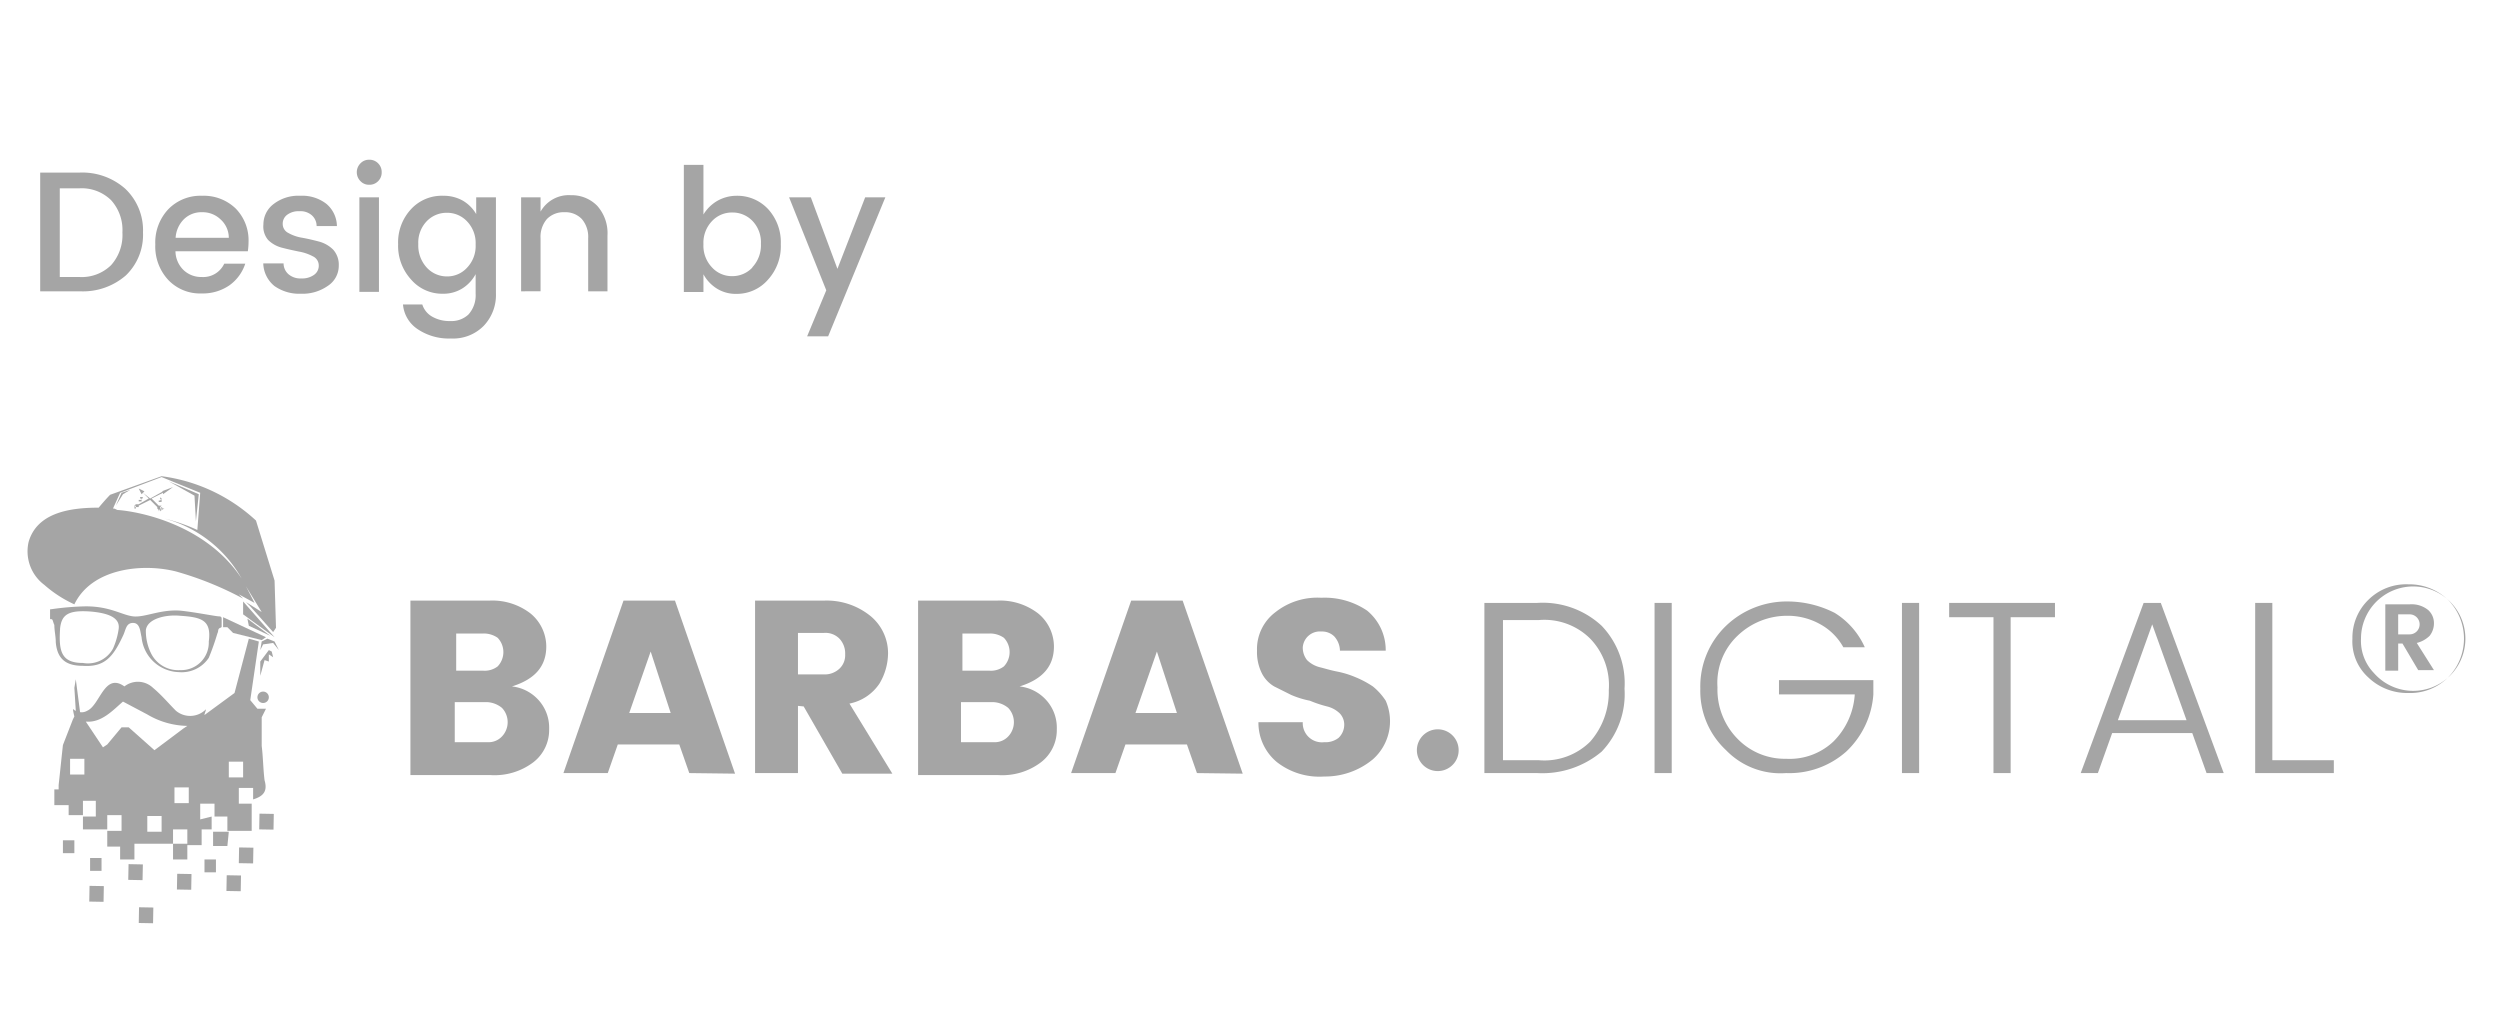 <svg id="Camada_1" data-name="Camada 1" xmlns="http://www.w3.org/2000/svg" viewBox="0 0 174.82 72.23"><defs><style>.cls-1{fill:#a5a5a5;}</style></defs><path class="cls-1" d="M5.8,46.56c1.5.1,2.1-.6,2.8-2.1.2-.4.2-.9.7-.9s.5.6.6,1A2.7,2.7,0,0,0,12.5,47a2.28,2.28,0,0,0,2.1-1,17.72,17.72,0,0,0,.6-1.7c.1-.2,0-.3.2-.4a.1.1,0,0,0,.1-.1v-.5c0-.1,0-.2-.2-.2s-1.7-.3-2.7-.4c-1.4-.1-2.5.5-3.3.4s-1.6-.7-3.3-.7a19.42,19.42,0,0,0-2.4.2c-.1,0-.1,0-.1.1v.5c0,.1,0,.1.1.1s.1.2.2.4c0,.4.1.8.1,1.2C4,46.16,4.7,46.56,5.8,46.56Zm4.4-2.5c.1-.8,1.4-1.1,2.4-1,1.5.1,2.2.3,2,1.8a1.93,1.93,0,0,1-2,2,2.12,2.12,0,0,1-2-1.1A3.53,3.53,0,0,1,10.2,44.06Zm-6-.1c.1-1,.6-1.3,2.1-1.2,1.2.1,2.1.4,2,1.2a5.09,5.09,0,0,1-.4,1.4,2,2,0,0,1-2.1,1C4.3,46.36,4.1,45.56,4.2,44Z"/><polygon class="cls-1" points="15.6 43.86 15.9 43.86 16.3 44.26 18.3 44.76 18.6 44.56 15.6 43.16 15.6 43.86"/><polygon class="cls-1" points="17 42.06 17 42.96 19.2 44.56 17 42.06"/><polygon class="cls-1" points="18.9 44.46 17.3 43.26 17.4 43.76 18.9 44.46"/><polygon class="cls-1" points="19.2 44.86 18.7 44.66 18.3 44.86 18.2 45.46 18.4 45.06 19.1 44.96 19.5 45.46 19.2 44.86"/><circle class="cls-1" cx="18.4" cy="48.76" r="0.4"/><polygon class="cls-1" points="18.8 45.76 19.1 45.96 19 45.56 18.8 45.46 18.2 46.26 18.2 47.26 18.5 46.16 18.8 46.26 18.8 45.76"/><path class="cls-1" d="M5.2,42.26c1.2-2.5,4.7-2.9,7.1-2.3a23.05,23.05,0,0,1,4.7,1.9l-.3-.3,1.1.6L17.2,41l1.1,1.8-1.1-.7.3.3,1.6,1.8.2-.3-.1-3.3-1.3-4.2a12,12,0,0,0-6.6-3.1l-3.6,1.3s-.3.3-.8.9c-1.9,0-4.3.3-4.9,2.4a2.93,2.93,0,0,0,1.1,3A8.53,8.53,0,0,0,5.2,42.26Zm2.7-6.7.5-1.1,2.9-1.1,2.7,1.1-.2,2.6a12.67,12.67,0,0,0-2.3-.8,8.83,8.83,0,0,1,5.4,4.2c-2.5-3.8-7.2-4.7-8.7-4.8-.2-.1-.2-.1-.3-.1Z"/><polygon class="cls-1" points="9.4 35.46 9.4 35.56 9.5 35.56 9.5 35.46 9.4 35.46"/><polygon class="cls-1" points="9.5 35.36 9.5 35.36 9.5 35.46 9.5 35.56 9.5 35.46 9.5 35.46 9.6 35.46 9.6 35.46 9.6 35.46 9.6 35.36 9.6 35.36 9.6 35.46 9.7 35.46 9.7 35.36 10.5 34.96 11 35.46 11 35.56 11 35.56 11.1 35.56 11.1 35.56 11 35.56 11.1 35.66 11.1 35.56 11.1 35.56 11.1 35.66 11.1 35.76 11.2 35.56 11.2 35.56 11.2 35.56 11.2 35.56 11.4 35.56 11.3 35.46 11.2 35.56 11.2 35.46 11.3 35.46 11.3 35.46 11.2 35.46 11.2 35.46 11.3 35.36 11.2 35.36 11.1 35.36 10.6 34.86 11.4 34.46 11.4 34.56 12.1 34.06 11.3 34.36 11.4 34.36 10.5 34.86 10 34.46 10.1 34.36 9.7 34.16 9.9 34.56 10 34.46 10.4 34.86 9.7 35.26 9.6 35.26 9.6 35.26 9.6 35.26 9.6 35.26 9.6 35.26 9.5 35.26 9.5 35.36 9.5 35.36 9.5 35.26 9.4 35.36 9.5 35.36"/><polygon class="cls-1" points="9.5 35.36 9.4 35.36 9.4 35.36 9.4 35.46 9.5 35.36"/><polygon class="cls-1" points="11.3 35.56 11.3 35.66 11.5 35.56 11.4 35.56 11.3 35.56"/><polygon class="cls-1" points="11.2 35.76 11.2 35.76 11.3 35.66 11.2 35.56 11.2 35.76"/><polygon class="cls-1" points="9.8 34.96 9.8 34.96 9.8 34.86 9.9 34.86 9.9 34.96 9.8 34.96 9.8 35.06 9.9 35.06 9.9 34.96 9.9 34.96 10 34.76 10 34.76 10 34.76 9.9 34.76 9.9 34.76 9.9 34.76 9.9 34.86 9.9 34.86 9.9 34.76 9.9 34.76 9.9 34.76 9.8 34.76 9.8 34.76 9.8 34.76 9.8 34.96 9.7 34.96 9.7 35.06 9.8 35.06 9.8 34.96"/><path class="cls-1" d="M11.3,34.86h0l.1-.1-.1.1h0c-.1-.1-.1-.1-.1,0V35c0-.1,0-.1.1-.1l-.1.1h-.1v.1h.2v-.2Z"/><polygon class="cls-1" points="13.7 36.46 13.9 34.56 11.8 33.66 13.6 34.66 13.7 36.46"/><polygon class="cls-1" points="9.1 34.26 8.5 34.46 8.1 35.36 8.6 34.56 9.1 34.26"/><path class="cls-1" d="M4.4,59.66h.8v-.9H4.4Z"/><path class="cls-1" d="M14.3,61h.8v-.9h-.8Z"/><path class="cls-1" d="M7.1,60H6.3v.9h.8Z"/><polygon class="cls-1" points="16 58.16 15.9 58.16 15.9 58.16 15.9 58.16 15 58.16 15 58.16 15 58.16 14.9 58.16 14.9 59.16 15.9 59.16 16 58.16"/><rect class="cls-1" x="16.66" y="59.32" width="1.1" height="1" transform="translate(-42.91 75.95) rotate(-88.97)"/><rect class="cls-1" x="18.09" y="56.96" width="1.1" height="1" transform="translate(-39.15 75.06) rotate(-88.97)"/><rect class="cls-1" x="15.79" y="61.26" width="1.1" height="1" transform="translate(-45.7 76.99) rotate(-88.97)"/><rect class="cls-1" x="12.33" y="61.17" width="1.1" height="1" transform="translate(-49.01 73.43) rotate(-88.97)"/><rect class="cls-1" x="8.9" y="60.37" width="1.1" height="1" transform="matrix(0.02, -1, 1, 0.02, -51.58, 69.22)"/><rect class="cls-1" x="6.21" y="62" width="1.1" height="1" transform="translate(-55.86 68.14) rotate(-88.97)"/><rect class="cls-1" x="9.66" y="63.5" width="1.1" height="1" transform="translate(-53.96 73.06) rotate(-88.97)"/><path class="cls-1" d="M18.5,54.56c-.1-.8-.1-1.6-.2-2.4v-2l.3-.6H18l-.5-.6.6-4.1-.7-.2-1,3.8L14.3,50c0-.1.1-.3.1-.4a1.55,1.55,0,0,1-2.1.1c-.5-.5-1-1.1-1.6-1.6a1.53,1.53,0,0,0-2-.1c-1.4-1-1.7,1.3-2.6,1.7a.75.75,0,0,1-.5.1l-.3-2.3-.1.6.1,1.6c-.1,0-.1-.1-.2-.1a4.33,4.33,0,0,0,.1.5l-.1.2-.7,1.8h0c-.1.9-.2,1.9-.3,2.8v.3H3.8v1.1h1V57h1V56h.9v1.1H5.8V58H7.5V57h1v1.1h-1v1.1h.9v.9h1V59h2.7V58h1v1h-1v1.1h1v-1h1V58h.7v-.9l-.8.2v-1.1h1v.9h.9v1h1.7v-1.9h-.9v-1.1h1v.8C18.5,55.66,18.7,55.26,18.5,54.56Zm-12.6-.4h-1v-1.1h1Zm5.4,4h-1v-1.1h1Zm-.5-5.7L9,50.86H8.5l-1,1.2-.3.2L6,50.46c1.1.1,1.9-.8,2.6-1.4l1.7.9a5.66,5.66,0,0,0,2.8.8l-.3.2Zm2.4,3.7h-1v-1.1h1v1.1Zm3.8-1.8H16v-1.1h1Z"/><path class="cls-1" d="M28.9,42h5.3a4.37,4.37,0,0,1,2.9.9,3,3,0,0,1,1.1,2.3c0,1.4-.8,2.3-2.4,2.8a2.94,2.94,0,0,1,1.9,1,2.88,2.88,0,0,1,.7,2,2.84,2.84,0,0,1-1.1,2.3,4.48,4.48,0,0,1-3,.9H28.7V42Zm3,2.3v2.6h1.9a1.49,1.49,0,0,0,1-.3,1.45,1.45,0,0,0,0-2,1.69,1.69,0,0,0-1-.3Zm0,7.6h2.2a1.28,1.28,0,0,0,1-.4,1.45,1.45,0,0,0,0-2,1.78,1.78,0,0,0-1-.4H31.8v2.8Z"/><path class="cls-1" d="M48.2,54.06l-.7-2H43.2l-.7,2H39.4L43.6,42h3.6l4.2,12.1ZM44,49.86h2.9l-1.4-4.3Z"/><path class="cls-1" d="M55.8,49.36v4.7h-3V42h4.8a4.86,4.86,0,0,1,3.3,1.1,3.37,3.37,0,0,1,1.2,2.6,4.2,4.2,0,0,1-.6,2.1,3.29,3.29,0,0,1-2.1,1.4l3,4.9H58.9l-2.7-4.7Zm0-5.1v2.9h1.8a1.5,1.5,0,0,0,1.1-.4,1.28,1.28,0,0,0,.4-1,1.5,1.5,0,0,0-.4-1.1,1.37,1.37,0,0,0-1.1-.4Z"/><path class="cls-1" d="M64.4,42h5.3a4.37,4.37,0,0,1,2.9.9,3,3,0,0,1,1.1,2.3c0,1.4-.8,2.3-2.4,2.8a2.94,2.94,0,0,1,1.9,1,2.88,2.88,0,0,1,.7,2,2.84,2.84,0,0,1-1.1,2.3,4.48,4.48,0,0,1-3,.9H64.2V42Zm2.9,2.3v2.6h1.9a1.49,1.49,0,0,0,1-.3,1.45,1.45,0,0,0,0-2,1.69,1.69,0,0,0-1-.3Zm0,7.6h2.2a1.28,1.28,0,0,0,1-.4,1.45,1.45,0,0,0,0-2,1.78,1.78,0,0,0-1-.4H67.2v2.8Z"/><path class="cls-1" d="M83.7,54.06l-.7-2H78.7l-.7,2H74.9L79.1,42h3.6l4.2,12.1Zm-4.3-4.2h2.9l-1.4-4.3Z"/><path class="cls-1" d="M92.4,44.16a1.2,1.2,0,0,0-1.3,1.1,1.4,1.4,0,0,0,.3.9,1.93,1.93,0,0,0,.9.5c.4.1.7.2,1.2.3a6.47,6.47,0,0,1,1.3.4A6.72,6.72,0,0,1,96,48a4.3,4.3,0,0,1,.9,1,3.56,3.56,0,0,1-.9,4.1,5.23,5.23,0,0,1-3.4,1.2,4.83,4.83,0,0,1-3.3-1,3.57,3.57,0,0,1-1.3-2.8h3.1a1.34,1.34,0,0,0,1.5,1.4,1.49,1.49,0,0,0,1-.3,1.27,1.27,0,0,0,.4-.9,1.14,1.14,0,0,0-.3-.8,1.93,1.93,0,0,0-.9-.5,8.4,8.4,0,0,1-1.2-.4,6.47,6.47,0,0,1-1.3-.4L89.1,48a2.23,2.23,0,0,1-.9-1,3.34,3.34,0,0,1-.3-1.5,3.23,3.23,0,0,1,1.3-2.7,4.72,4.72,0,0,1,3.2-1,5.27,5.27,0,0,1,3.2.9,3.57,3.57,0,0,1,1.3,2.8H93.7a1.53,1.53,0,0,0-.4-1A1.22,1.22,0,0,0,92.4,44.16Z"/><path class="cls-1" d="M102,52.46a1.43,1.43,0,0,1-.5,1.1,1.46,1.46,0,1,1,.5-1.1Z"/><path class="cls-1" d="M107.5,42.16a6.05,6.05,0,0,1,4.5,1.6,5.82,5.82,0,0,1,1.6,4.4,5.82,5.82,0,0,1-1.6,4.4,6.44,6.44,0,0,1-4.5,1.5h-3.7V42.16Zm-2.4,11h2.5a4.55,4.55,0,0,0,3.6-1.3,5.27,5.27,0,0,0,1.3-3.6,4.69,4.69,0,0,0-1.3-3.6,4.55,4.55,0,0,0-3.6-1.3h-2.5Z"/><path class="cls-1" d="M115.7,54.06V42.16h1.2v11.9Z"/><path class="cls-1" d="M120.7,52.46a5.66,5.66,0,0,1-1.8-4.3,5.88,5.88,0,0,1,1.8-4.4,6.13,6.13,0,0,1,4.3-1.7,7.31,7.31,0,0,1,3.3.8,5.42,5.42,0,0,1,2.1,2.4h-1.5a4.1,4.1,0,0,0-1.6-1.6,4.65,4.65,0,0,0-2.3-.6,5,5,0,0,0-3.5,1.4,4.54,4.54,0,0,0-1.4,3.6,4.9,4.9,0,0,0,1.4,3.6,4.6,4.6,0,0,0,3.4,1.4,4.46,4.46,0,0,0,3.3-1.2,5.1,5.1,0,0,0,1.5-3.3h-5.3v-1H131v1a6.07,6.07,0,0,1-1.9,4,6,6,0,0,1-4.2,1.5A5.29,5.29,0,0,1,120.7,52.46Z"/><path class="cls-1" d="M133,54.06V42.16h1.2v11.9Z"/><path class="cls-1" d="M136.3,43.16v-1h7.4v1h-3.1v10.9h-1.2V43.16Z"/><path class="cls-1" d="M154.3,54.06l-1-2.8h-5.6l-1,2.8h-1.2l4.4-11.9h1.2l4.4,11.9Zm-6.2-3.7h4.8l-2.4-6.7Z"/><path class="cls-1" d="M157.7,42.16h1.2v11h4.3v.9h-5.5Z"/><path class="cls-1" d="M164.5,44.66a3.69,3.69,0,0,1,1.1-2.7,3.76,3.76,0,0,1,2.8-1.1,3.93,3.93,0,0,1,2.8,1.1,3.86,3.86,0,0,1,0,5.4,3.76,3.76,0,0,1-2.8,1.1,3.93,3.93,0,0,1-2.8-1.1A3.39,3.39,0,0,1,164.5,44.66Zm1.5,2.4a3.65,3.65,0,1,0-.9-2.4A3.24,3.24,0,0,0,166,47.06Zm.8-4.8h1.7a1.84,1.84,0,0,1,1.3.4,1.22,1.22,0,0,1,.4.9,1.4,1.4,0,0,1-.3.9,1.93,1.93,0,0,1-.9.5l1.2,1.9h-1.1L168,45h-.3v1.9h-.9v-4.6Zm.9.7v1.4h.8a.7.7,0,1,0,0-1.4Z"/><path class="cls-1" d="M5.54,12.07A4.53,4.53,0,0,1,8.76,13.2,4,4,0,0,1,10,16.26a3.93,3.93,0,0,1-1.2,3,4.57,4.57,0,0,1-3.22,1.11H2.81V12.07Zm-1.36,7.3H5.54a2.93,2.93,0,0,0,2.23-.83,3.15,3.15,0,0,0,.79-2.28A3.1,3.1,0,0,0,7.77,14a2.93,2.93,0,0,0-2.23-.83H4.18Z"/><path class="cls-1" d="M14.1,20.52a3.06,3.06,0,0,1-2.33-.94,3.43,3.43,0,0,1-.91-2.48,3.39,3.39,0,0,1,.92-2.48,3.13,3.13,0,0,1,2.35-.93,3.21,3.21,0,0,1,2.35.89,3.17,3.17,0,0,1,.9,2.34,4.4,4.4,0,0,1-.05.65H12.27a1.87,1.87,0,0,0,.56,1.31,1.78,1.78,0,0,0,1.27.49,1.62,1.62,0,0,0,1.58-.93h1.47a3,3,0,0,1-1.09,1.5A3.27,3.27,0,0,1,14.1,20.52Zm1.31-5.19a1.8,1.8,0,0,0-1.28-.49,1.74,1.74,0,0,0-1.27.49,2,2,0,0,0-.58,1.3H16A1.73,1.73,0,0,0,15.41,15.33Z"/><path class="cls-1" d="M18.42,15.69a1.78,1.78,0,0,1,.71-1.42A2.82,2.82,0,0,1,21,13.69a2.75,2.75,0,0,1,1.83.57,2.07,2.07,0,0,1,.73,1.55H22.14a1,1,0,0,0-.34-.76,1.2,1.2,0,0,0-.86-.28,1.33,1.33,0,0,0-.86.25.77.77,0,0,0-.31.64.7.7,0,0,0,.39.63,2.92,2.92,0,0,0,1,.34c.38.07.76.16,1.14.26a2.21,2.21,0,0,1,1,.57,1.57,1.57,0,0,1,.39,1.11A1.68,1.68,0,0,1,22.91,20a3.07,3.07,0,0,1-1.87.54A3,3,0,0,1,19.19,20a2.11,2.11,0,0,1-.78-1.58h1.42a1,1,0,0,0,.36.77,1.27,1.27,0,0,0,.88.28,1.42,1.42,0,0,0,.89-.25.77.77,0,0,0,.33-.65.7.7,0,0,0-.4-.64,3.27,3.27,0,0,0-1-.34c-.38-.08-.76-.16-1.14-.26a2.13,2.13,0,0,1-1-.55A1.45,1.45,0,0,1,18.42,15.69Z"/><path class="cls-1" d="M26.69,12.05a.84.84,0,0,1-.25.62.83.83,0,0,1-.62.25.81.81,0,0,1-.61-.25.88.88,0,0,1,0-1.25.81.81,0,0,1,.61-.25.83.83,0,0,1,.62.25A.85.85,0,0,1,26.69,12.05Zm-1.56,8.36V13.8H26.5v6.61Z"/><path class="cls-1" d="M28.75,19.55a3.48,3.48,0,0,1-.91-2.47,3.41,3.41,0,0,1,.9-2.45A2.92,2.92,0,0,1,31,13.69a2.72,2.72,0,0,1,1.38.35,2.64,2.64,0,0,1,.92.93V13.8h1.38v6.72a3.12,3.12,0,0,1-.86,2.27,3,3,0,0,1-2.29.88A3.9,3.9,0,0,1,29.18,23a2.3,2.3,0,0,1-1-1.71h1.35a1.49,1.49,0,0,0,.67.84,2.41,2.41,0,0,0,1.28.32A1.74,1.74,0,0,0,32.75,22a2,2,0,0,0,.51-1.46V19.17a2.65,2.65,0,0,1-.93,1,2.49,2.49,0,0,1-1.37.37A2.86,2.86,0,0,1,28.75,19.55Zm3.91-.83a2.19,2.19,0,0,0,.6-1.62,2.19,2.19,0,0,0-.6-1.62,1.9,1.9,0,0,0-1.41-.6,1.92,1.92,0,0,0-1.41.59,2.16,2.16,0,0,0-.59,1.6,2.29,2.29,0,0,0,.59,1.64,1.91,1.91,0,0,0,1.41.62A1.87,1.87,0,0,0,32.66,18.72Z"/><path class="cls-1" d="M37.8,13.8v1a2.26,2.26,0,0,1,2.12-1.15,2.49,2.49,0,0,1,1.84.74,2.87,2.87,0,0,1,.72,2.08v3.9H41.13v-3.7a1.91,1.91,0,0,0-.45-1.36,1.59,1.59,0,0,0-1.21-.47,1.63,1.63,0,0,0-1.22.47,1.91,1.91,0,0,0-.45,1.36v3.7H36.44V13.8Z"/><path class="cls-1" d="M51.5,13.69a2.94,2.94,0,0,1,2.22.94,3.44,3.44,0,0,1,.88,2.45,3.47,3.47,0,0,1-.89,2.47,2.88,2.88,0,0,1-2.21,1,2.49,2.49,0,0,1-1.37-.37,2.68,2.68,0,0,1-.94-1v1.24H47.82V11.53h1.37V15a2.76,2.76,0,0,1,.93-.93A2.72,2.72,0,0,1,51.5,13.69Zm1.11,5a2.25,2.25,0,0,0,.6-1.64,2.16,2.16,0,0,0-.59-1.6,1.93,1.93,0,0,0-1.42-.59,1.9,1.9,0,0,0-1.41.6,2.19,2.19,0,0,0-.6,1.62,2.19,2.19,0,0,0,.6,1.62,1.87,1.87,0,0,0,1.41.61A1.91,1.91,0,0,0,52.61,18.71Z"/><path class="cls-1" d="M57.78,20.3l-2.6-6.5H56.7l1.86,5,1.94-5h1.41l-4,9.72H56.44Z"/></svg>